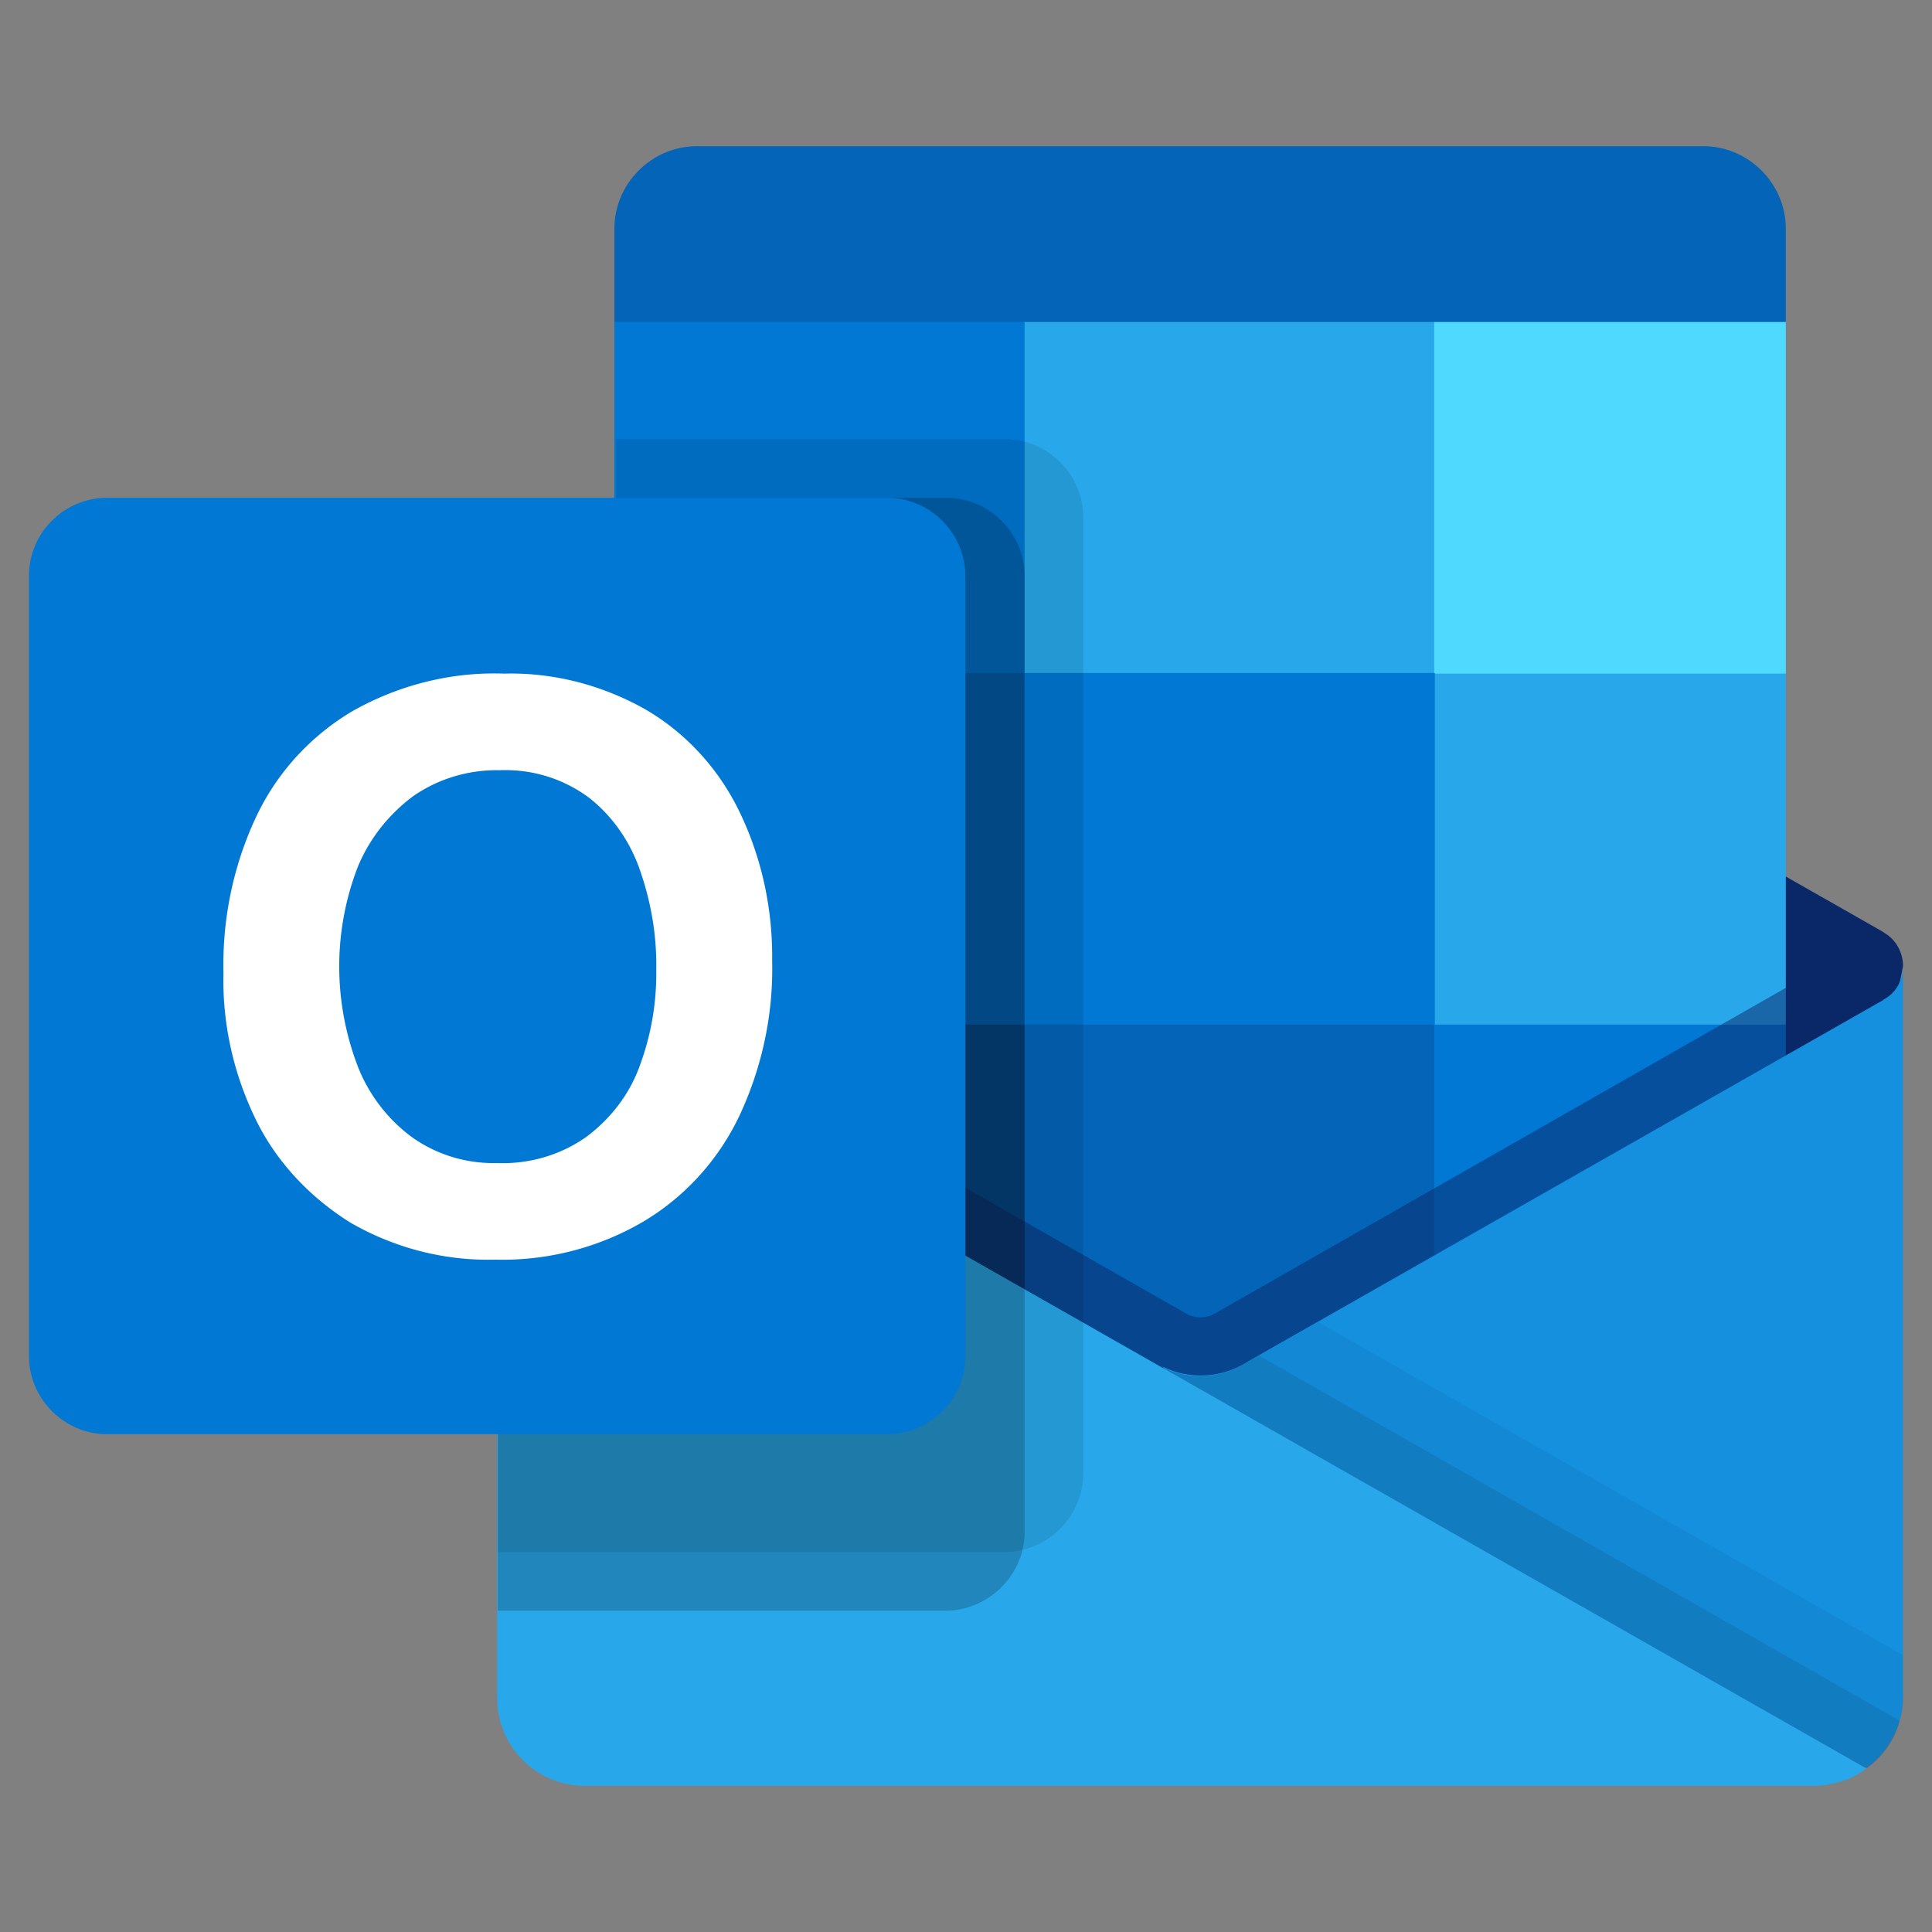 <?xml version="1.0" encoding="UTF-8"?> <svg xmlns="http://www.w3.org/2000/svg" xmlns:v="https://vecta.io/nano" viewBox="0 0 300 300"><rect x="0" y="0" width="300" height="300" fill="#808080" stroke="none"/><path d="M264.5 22.7H108.2c-7 0-12.8 5.8-12.8 12.8V50l88.1 27.3L277.3 50V35.5c0-7-5.8-12.8-12.8-12.8z" fill="#0364b8"></path><path d="M292.3 162.8c1.3-4.2 2.4-8.5 3.2-12.8 0-2.2-1.2-4.2-3-5.2l-.1-.1-98.6-56.1c-.4-.3-.9-.5-1.3-.8-3.8-1.9-8.3-1.9-12.1 0-.5.2-.9.5-1.3.8l-98.7 56.2a6 6 0 0 0-3 5.2c.8 4.3 1.9 8.6 3.2 12.8l104.5 76.4 107.2-76.4z" fill="#0a2767"></path><path d="M222.7 50H159l-18.4 27.3 18.4 27.3 63.7 54.6h54.6v-54.6L222.7 50z" fill="#28a8ea"></path><g fill-rule="evenodd"><path d="M95.4,50h63.7v54.6H95.4V50z" fill="#0078d4"></path><path d="M222.7,50h54.6v54.6h-54.6V50z" fill="#50d9ff"></path></g><path d="M222.7 159.1L159 104.5H95.4v54.6l63.7 54.6 98.5 16.1-34.9-70.7z" fill="#0364b8"></path><g fill-rule="evenodd"><path d="M159.1,104.5h63.7v54.6h-63.7V104.5z" fill="#0078d4"></path><path d="M95.4,159.1h63.7v54.6H95.4V159.1z" fill="#064a8c"></path><path d="M222.7,159.1h54.6v54.6h-54.6V159.1z" fill="#0078d4"></path></g><path d="M188.1 233.8L80.9 155.6l4.5-7.9 99.2 56.5c1.2.5 2.6.5 3.8-.1l99.4-56.7 4.5 7.9-104.2 78.5z" fill="#0a2767" fill-opacity=".498"></path><path d="M292.5 155.2l-.1.1-98.6 56.1c-4 2.6-9 2.9-13.3.8l34.3 46 75.1 16.3c3.5-2.6 5.6-6.7 5.6-11V150c0 2.2-1.1 4.2-3 5.2h0z" fill="#1490df"></path><path d="M295.5 263.7V257l-90.8-51.7-11 6.2c-4 2.6-9 2.9-13.3.8l34.3 46 75.1 16.3c3.6-2.5 5.7-6.6 5.7-10.9h0z" fill-opacity=".047"></path><path d="M295 267.2l-99.5-56.7-1.8 1c-4 2.6-9 2.9-13.3.8l34.3 46 75.1 16.3c2.6-1.7 4.4-4.4 5.2-7.4h0z" fill-opacity=".098"></path><path d="M80.4 155.4h0l-.4-.3c-1.8-1.1-2.8-3-2.8-5.1v113.7c0 7.5 6.1 13.6 13.6 13.6h191c1.1 0 2.3-.2 3.4-.5.6-.1 1.1-.3 1.6-.5.2 0 .4-.1.5-.2.7-.3 1.4-.7 2.1-1.2l.4-.3L80.4 155.4z" fill="#28a8ea"></path><path d="M168.2 228.8V80.3c0-6.6-5.5-12.1-12.1-12.1H95.7V136l-15.3 8.7-.1.1a6 6 0 0 0-3 5.2v91h78.8c6.6-.1 12.1-5.5 12.1-12.2z" fill-opacity=".098"></path><path d="M159.1 237.9V89.4c0-6.6-5.5-12.1-12.1-12.1H95.7V136l-15.3 8.7-.1.1a6 6 0 0 0-3 5.2v100.1H147c6.6-.1 12.1-5.6 12.1-12.2zm0-18.2V89.4c0-6.6-5.5-12.1-12.1-12.1H95.7V136l-15.3 8.7-.1.1a6 6 0 0 0-3 5.2v81.9H147c6.6-.1 12.1-5.5 12.1-12.2zm-9.1 0V89.4c0-6.6-5.5-12.1-12.1-12.1H95.7V136l-15.3 8.7-.1.1a6 6 0 0 0-3 5.2v81.9h60.6c6.6-.1 12.1-5.5 12.1-12.2z" fill-opacity=".2"></path><path d="M16.6 77.3h121.2c6.6 0 12.1 5.5 12.1 12.1v121.2c0 6.6-5.5 12.1-12.1 12.1H16.6c-6.6 0-12.1-5.5-12.1-12.1V89.4c0-6.7 5.5-12.1 12.1-12.1z" fill="#0078d4"></path><path d="M39.7 127c3.2-6.9 8.4-12.6 14.9-16.5 7.2-4.1 15.4-6.2 23.7-5.9 7.7-.2 15.3 1.8 22 5.6 6.3 3.7 11.3 9.2 14.5 15.8 3.5 7.2 5.2 15.2 5.1 23.2.2 8.4-1.6 16.7-5.2 24.3-3.3 6.8-8.5 12.5-15 16.3-6.9 4-14.8 6-22.8 5.8-7.9.2-15.6-1.8-22.4-5.7-6.3-3.9-11.5-9.4-14.7-15.9-3.5-7.1-5.3-15-5.1-22.9-.2-8.3 1.5-16.6 5-24.1h0zm15.9 38.7a24.96 24.96 0 0 0 8.4 10.9c3.8 2.7 8.4 4.1 13.1 4 5 .2 9.9-1.2 14-4.1 3.7-2.8 6.6-6.5 8.2-10.9a41.05 41.05 0 0 0 2.6-15.1c.1-5.2-.8-10.4-2.5-15.3-1.5-4.4-4.2-8.4-7.9-11.3-4-3-8.9-4.5-13.9-4.3-4.8-.1-9.5 1.3-13.4 4-3.8 2.8-6.8 6.6-8.6 10.9-3.9 10-3.9 21.1 0 31.2h0z" fill="#fff"></path></svg> 
